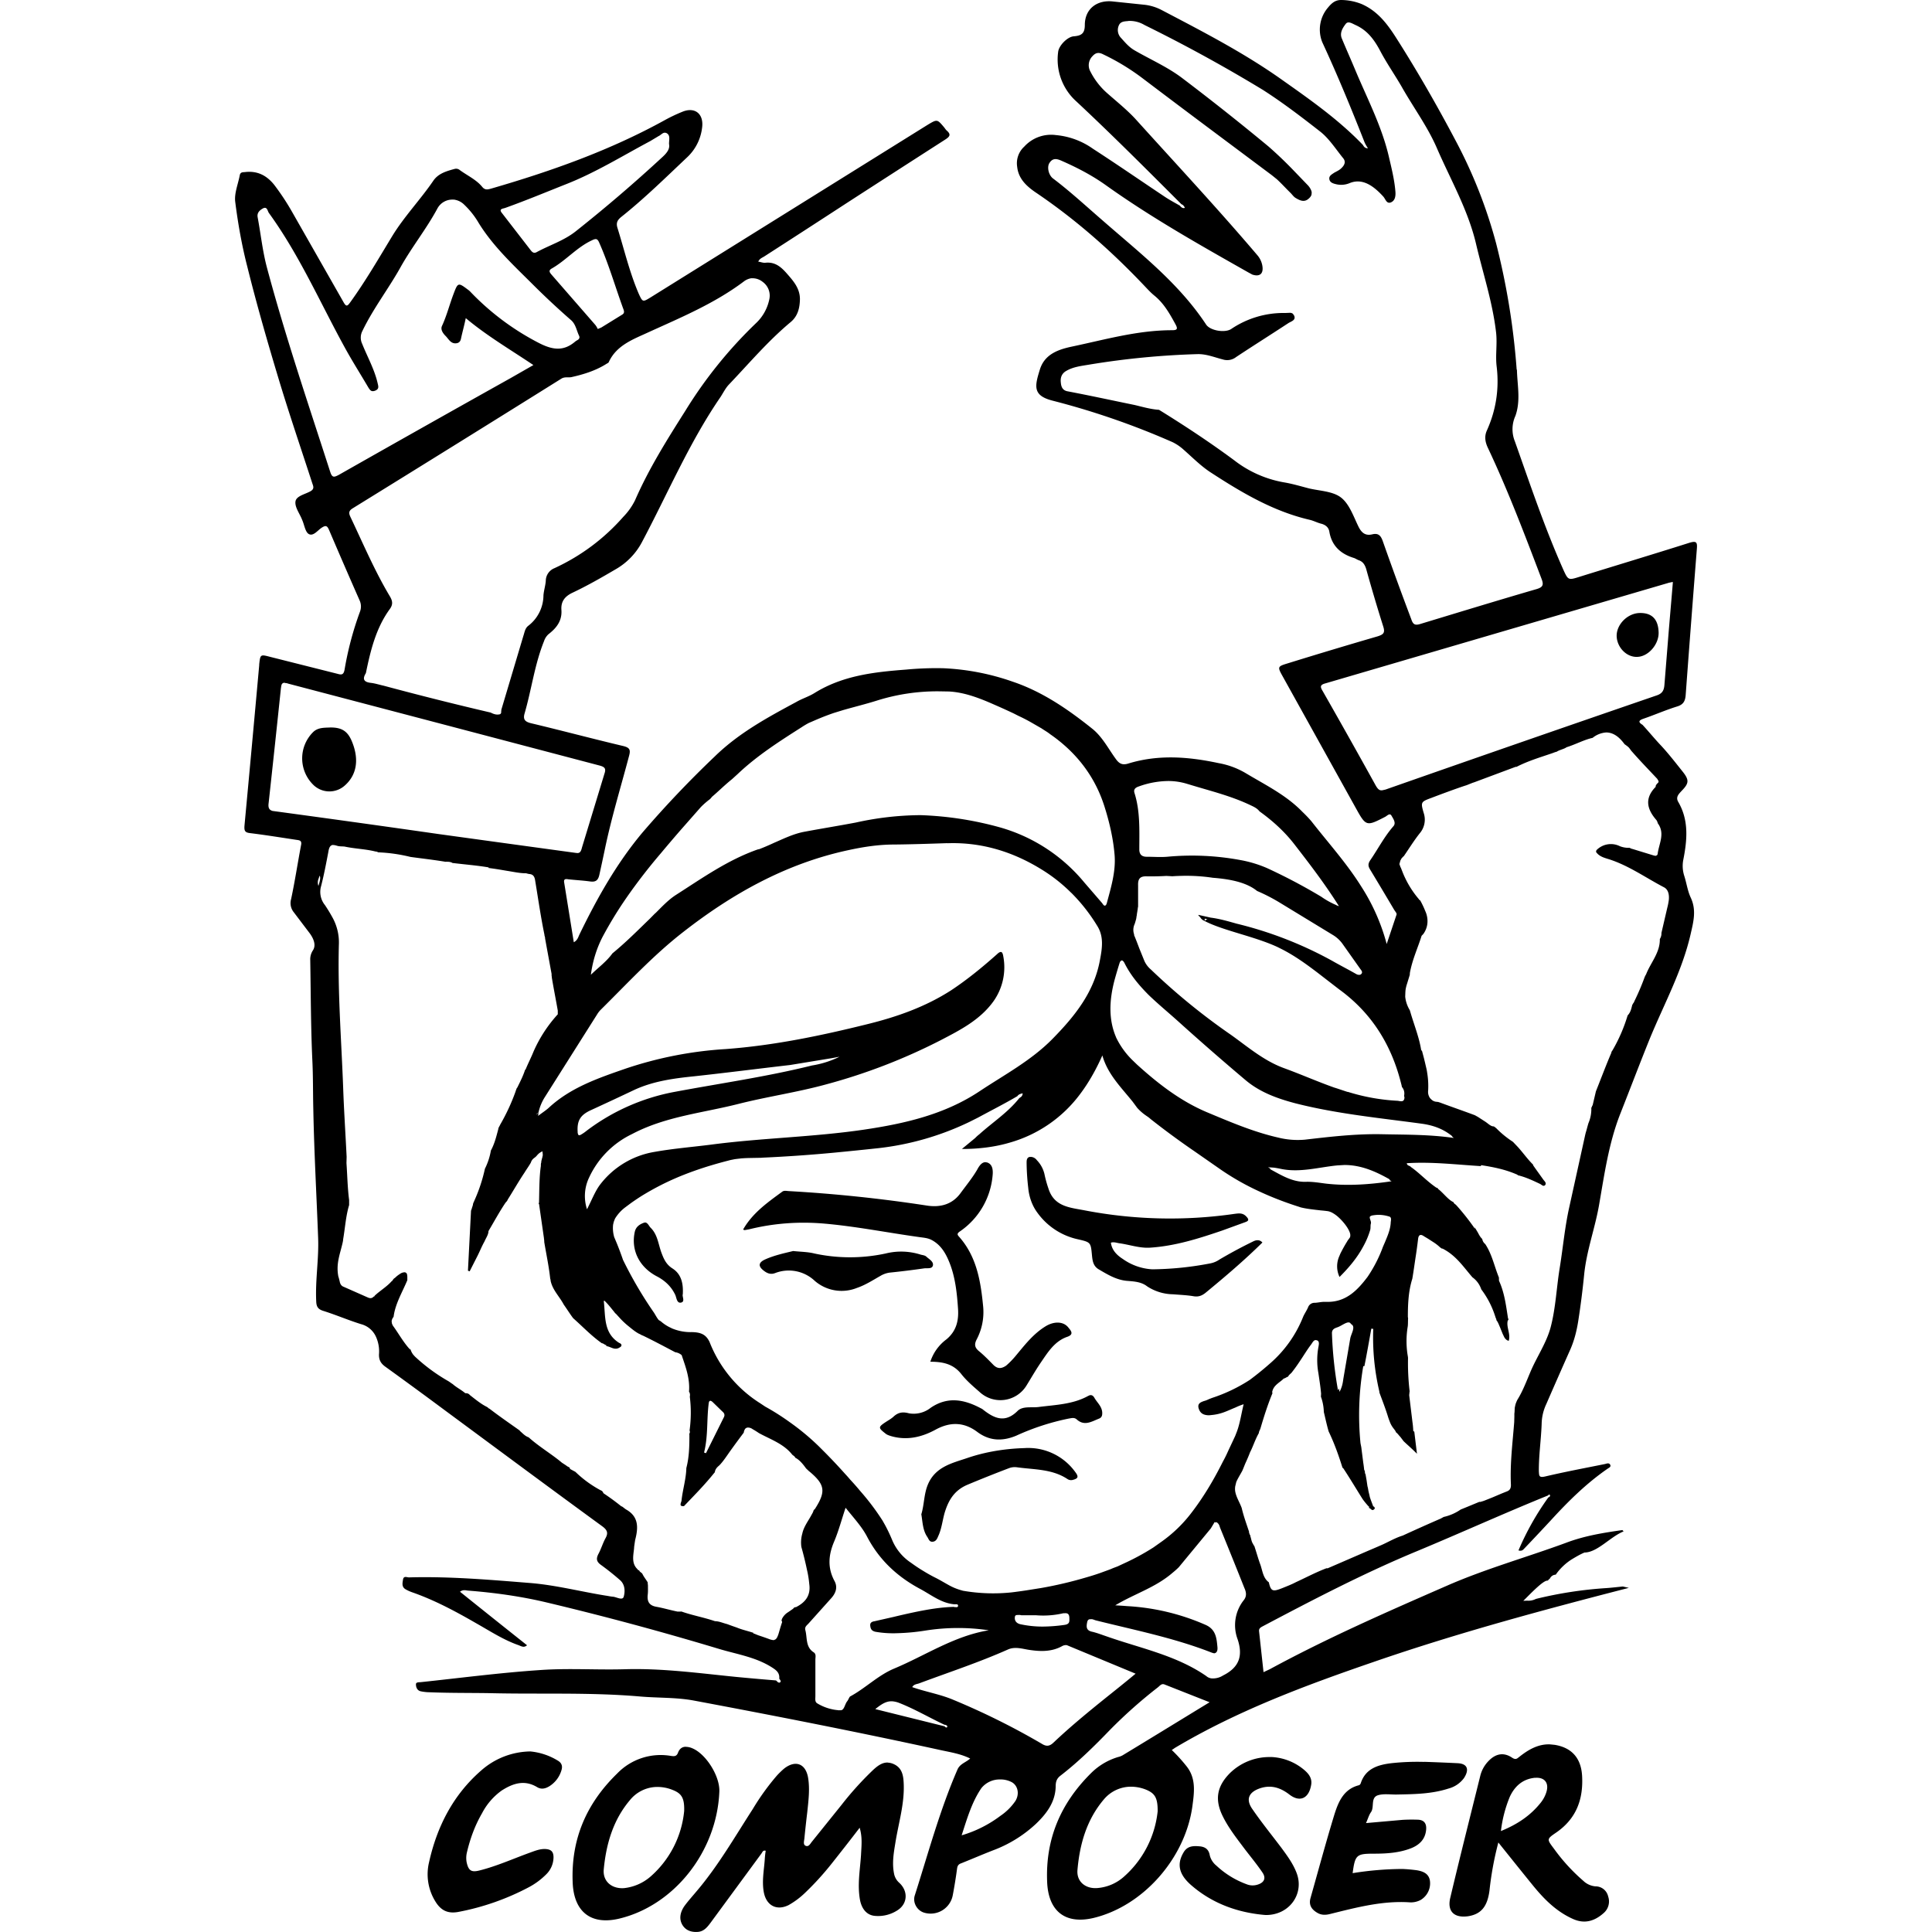 <svg xmlns="http://www.w3.org/2000/svg" width="1em" height="1em" viewBox="0 0 24 24"><path fill="currentColor" d="M16.66 0c-.07 0-.114.034-.164.095a.42.42 0 0 0-.07.43c.19.41.363.83.528 1.25q.014.028.039.068c-.04-.002-.05-.022-.063-.043c-.297-.31-.648-.557-.998-.804c-.473-.337-.99-.603-1.503-.872a.6.6 0 0 0-.214-.065l-.384-.04c-.202-.025-.355.09-.355.292c0 .108-.046.132-.135.14c-.08.004-.187.115-.196.192a.7.7 0 0 0 .228.619c.444.415.873.845 1.303 1.275l.015.007a.1.1 0 0 1 .028.038q-.01.004-.02.003a.06.06 0 0 1-.035-.022q-.004-.003-.005-.007c-.062-.036-.127-.07-.187-.11c-.3-.2-.595-.404-.895-.598a.94.94 0 0 0-.461-.17a.45.45 0 0 0-.392.143a.28.28 0 0 0-.088.253c.016.146.115.237.223.312c.502.338.95.734 1.366 1.174c.036.038.074.079.115.112c.118.096.19.224.262.356c.033.06.02.074-.043.074c-.428 0-.836.118-1.246.204c-.168.036-.334.094-.394.28c-.065.21-.096.328.16.392a9.6 9.6 0 0 1 1.49.516a.6.6 0 0 1 .117.077c.12.104.23.219.362.303c.38.247.77.478 1.22.583c.053.012.1.039.15.05c.05.015.085.044.095.094c.029.178.139.279.305.33c.02.006.038.02.06.028c.052.017.076.055.093.108q.1.36.212.715c.026.08.002.1-.07.123q-.557.162-1.112.334c-.132.04-.134.043-.067.163l.908 1.635c.127.23.132.23.365.11c.024-.012.057-.053.079-.014c.02.036.06.089.024.13c-.113.129-.19.28-.286.42c-.031.045-.031.074-.005.117q.151.25.3.502c.012.019.034.043.03.058l-.123.367a2.5 2.5 0 0 0-.317-.716c-.18-.288-.41-.542-.62-.811q-.051-.059-.11-.115c-.2-.207-.456-.332-.7-.478a1 1 0 0 0-.34-.127c-.374-.08-.746-.11-1.12.004c-.075.024-.116.005-.161-.06c-.092-.127-.166-.273-.29-.372c-.3-.24-.616-.458-.985-.583a3 3 0 0 0-.865-.168a4 4 0 0 0-.463.017c-.396.03-.79.074-1.14.293c-.07.043-.15.067-.221.108c-.36.194-.716.386-1.016.679a13 13 0 0 0-.897.944c-.322.384-.565.818-.783 1.267c-.015.03-.022.07-.07.096l-.12-.744c-.007-.046.022-.043.053-.038c.089.01.175.014.264.026c.067.01.103-.005.12-.08q.034-.153.067-.311c.082-.397.2-.78.303-1.17c.02-.074.007-.1-.07-.12c-.381-.09-.763-.192-1.145-.283c-.072-.017-.106-.043-.084-.12c.087-.298.125-.61.242-.9a.2.2 0 0 1 .056-.087c.098-.076.17-.165.16-.302c-.007-.103.041-.168.14-.214c.182-.086.358-.187.53-.288a.84.84 0 0 0 .327-.333c.322-.605.59-1.242.98-1.81c.033-.051.06-.106.1-.15c.252-.264.488-.544.771-.78c.089-.074.113-.175.115-.285c0-.128-.074-.217-.151-.305c-.075-.087-.151-.161-.279-.147c-.028.003-.057-.01-.088-.014c.019-.04.05-.048.076-.065q.508-.327 1.016-.658q.614-.397 1.232-.794c.052-.034.076-.06.019-.11c-.015-.013-.024-.03-.036-.044c-.084-.099-.084-.099-.2-.03L8.084 3.693c-.101.062-.101.062-.152-.05c-.112-.263-.177-.54-.261-.81c-.02-.062-.003-.098.045-.137c.289-.23.553-.49.82-.742a.6.6 0 0 0 .186-.37c.022-.17-.09-.259-.244-.196a2 2 0 0 0-.221.105c-.68.375-1.405.632-2.149.848c-.043.012-.082.026-.118-.02c-.074-.09-.185-.14-.278-.208a.07.07 0 0 0-.063-.015c-.1.027-.204.056-.266.147c-.159.233-.358.44-.507.682c-.17.28-.333.562-.525.828c-.036.05-.05.058-.084-.002L3.63 2.635a3 3 0 0 0-.223-.338c-.094-.118-.209-.176-.358-.16c-.026.004-.06-.004-.07.037c-.02.11-.07.226-.057.332c.034.27.082.542.15.806c.114.459.244.912.38 1.364c.133.444.282.88.426 1.323c.012.038.033.072-.02.103c-.067.038-.175.058-.187.125c-.012.07.05.15.08.225l.007.017c.024.058.036.144.08.166c.057.029.11-.05.162-.082c.048-.03.065-.021.087.029q.187.438.38.876a.18.18 0 0 1 .006.137a4 4 0 0 0-.192.72c-.012.07-.038.07-.09.055l-.834-.21c-.123-.032-.123-.032-.137.093v.01q-.09.998-.183 1.994c-.004.06.003.085.068.092c.194.024.386.055.578.084c.036.005.067.007.058.06c-.043.225-.077.453-.125.677a.18.18 0 0 0 .034.163l.2.264c.045.063.08.144.037.209a.2.2 0 0 0-.033.118c.007.415.007.83.026 1.246c.01.2.007.403.012.605c.01.535.04 1.068.06 1.603c.01.262-.036.52-.024.783c.002.065.017.1.084.122c.16.05.312.116.473.166a.28.28 0 0 1 .185.156a.44.44 0 0 1 .038.219c-.002.072.024.115.082.156q.37.267.74.542c.65.48 1.3.963 1.954 1.44c.06.045.074.081.038.146c-.034.062-.055.135-.089.197c-.029.058-.024.094.031.134q.123.089.236.188c.065.055.067.141.048.208c-.015.05-.087.005-.132 0c-.032-.002-.063-.01-.094-.014c-.31-.05-.617-.13-.932-.156c-.5-.04-1.003-.084-1.51-.07c-.026 0-.067-.024-.074.03c-.007.042-.017.088.031.117q.036.021.077.036c.283.098.547.24.807.39c.168.095.333.203.518.268c.034.012.068.038.108.002q-.416-.33-.833-.665c.04-.029.07-.017.1-.014c.332.026.664.072.988.15q1.07.255 2.122.572c.23.07.475.104.682.243c.05.033.08.067.074.13c.012.014.027.033.01.045c-.02.012-.036-.012-.05-.024q-.246-.02-.488-.043c-.463-.046-.924-.11-1.392-.096c-.35.01-.701-.015-1.05.01c-.494.033-.989.098-1.48.15c-.025.003-.063-.002-.063.027c0 .036.014.077.06.087a.6.6 0 0 0 .113.012c.25.01.497.007.746.011c.62.015 1.242-.012 1.86.041c.224.02.45.01.668.05c1.03.193 2.055.394 3.078.618c.12.026.243.045.36.103c-.055.05-.127.065-.158.137c-.22.506-.363 1.04-.53 1.563c-.03.09.03.192.12.216a.28.28 0 0 0 .352-.22q.031-.163.053-.328c.005-.036.017-.055.053-.067c.132-.053.26-.108.393-.16a1.6 1.6 0 0 0 .529-.325c.134-.127.247-.274.25-.47c0-.06.014-.099.062-.135c.22-.17.418-.365.61-.564a6 6 0 0 1 .6-.533c.024-.02.043-.048.08-.034l.56.221c-.374.228-.73.447-1.082.66q-.026.014-.053.02a.8.8 0 0 0-.338.201c-.375.372-.567.814-.545 1.35c.014.36.22.53.57.45c.616-.145 1.14-.734 1.233-1.38c.024-.18.052-.357-.077-.513a2 2 0 0 0-.178-.195c.02-.012.029-.019.039-.026c.777-.463 1.625-.778 2.475-1.07c1.04-.359 2.1-.644 3.164-.918l-.075-.017c-.07.007-.136.015-.206.02a5 5 0 0 0-.872.134l-.016.007a.2.2 0 0 1-.094.015l-.048.002c.065-.062.252-.264.303-.25l.002-.005h.005c0-.007.019-.02.019-.02q.024-.047.074-.05a.7.7 0 0 1 .197-.189c.05-.03.103-.062.16-.086h-.001c.16 0 .319-.194.486-.262c-.001-.006-.01-.01-.013-.017c-.24.034-.476.072-.706.16c-.492.181-1.001.323-1.481.534c-.742.324-1.482.648-2.195 1.035l-.077.036l-.055-.504c-.005-.034.012-.048.04-.063c.632-.334 1.266-.665 1.926-.938c.543-.226 1.08-.47 1.626-.691q.003-.009.01-.01h.004l.005.003c.007.012.002.02-.005.026q-.003.003-.01.005h-.002a3.4 3.4 0 0 0-.372.66c.038.01.053-.003.067-.018q.17-.178.336-.357c.214-.234.44-.458.704-.64c.017-.012.045-.022.033-.048c-.014-.03-.045-.015-.067-.01c-.247.05-.494.096-.74.154c-.081.019-.076-.01-.08-.067c-.001-.197.028-.39.035-.586a.6.6 0 0 1 .058-.247q.147-.338.297-.675c.05-.113.08-.233.099-.353q.045-.288.074-.58c.03-.3.137-.58.187-.875c.065-.374.118-.751.257-1.11c.125-.316.245-.633.372-.947c.176-.428.399-.833.505-1.29c.036-.158.076-.302.004-.458c-.04-.084-.052-.18-.081-.271a.4.4 0 0 1-.012-.204c.048-.245.07-.488-.063-.716c-.036-.062.008-.1.044-.14c.088-.09.093-.131.016-.23c-.088-.11-.175-.223-.27-.326c-.08-.084-.154-.175-.234-.262c-.055-.033-.05-.055.012-.076c.14-.048.276-.108.418-.152c.08-.024.1-.07.106-.141q.067-.909.139-1.818c.007-.084-.007-.1-.094-.074c-.454.144-.907.28-1.363.422c-.14.044-.142.044-.204-.093c-.231-.52-.411-1.057-.6-1.59a.4.4 0 0 1 .007-.316c.067-.188.024-.377.019-.567a.1.1 0 0 1-.005-.03a9 9 0 0 0-.254-1.547a6 6 0 0 0-.5-1.27c-.228-.432-.473-.86-.737-1.275c-.113-.178-.233-.339-.434-.427A.7.7 0 0 0 16.66 0m-2.642.26a.36.36 0 0 1 .2.051a19 19 0 0 1 1.469.805c.247.158.482.338.715.52c.11.087.192.217.284.33c.038.047.012.09-.024.124c-.024.024-.058.039-.087.055c-.031.022-.072.04-.06.087c.01.04.055.05.09.058a.27.27 0 0 0 .16-.015c.168-.07.31.048.418.166c.028.03.04.093.093.074c.055-.021.063-.081.058-.137c-.012-.15-.05-.297-.084-.444c-.09-.377-.27-.718-.418-1.073c-.053-.127-.11-.254-.163-.382c-.03-.07.01-.132.048-.182c.03-.04.08-.005.122.014c.152.068.238.19.312.332c.08.15.178.29.262.436c.144.255.322.495.437.762c.168.388.382.758.483 1.176c.086.37.208.732.252 1.114c.016.144-.01.283.007.422q.05.417-.123.798c-.03.07-.021.136.012.208c.252.533.46 1.083.67 1.635c.027.072.015.1-.06.123c-.482.14-.965.288-1.447.434c-.07.022-.092.003-.113-.06q-.184-.487-.353-.967c-.024-.068-.053-.104-.128-.087c-.088.022-.136-.017-.175-.096c-.062-.127-.113-.28-.216-.36s-.266-.082-.403-.115c-.103-.027-.207-.058-.312-.075a1.4 1.4 0 0 1-.612-.273c-.303-.224-.615-.43-.934-.627c-.104-.007-.202-.036-.303-.06c-.278-.057-.554-.117-.833-.17c-.067-.012-.08-.063-.084-.108c-.007-.056.007-.11.065-.144c.089-.053.19-.063.29-.08a10 10 0 0 1 1.345-.13c.11-.002.209.04.312.066a.18.18 0 0 0 .166-.03c.216-.143.434-.28.65-.422c.034-.021.096-.036.07-.093l-.015-.022q-.018-.014-.043-.012l-.05.002h-.007a1.16 1.16 0 0 0-.668.2c-.08.05-.26.019-.31-.056c-.34-.516-.823-.888-1.282-1.29c-.204-.176-.403-.361-.62-.525c-.054-.04-.08-.144-.042-.196c.048-.072.11-.041.168-.015c.185.082.362.175.528.293c.564.403 1.17.744 1.772 1.085l.05.027c.092.03.14-.01.125-.106a.27.27 0 0 0-.062-.134c-.488-.574-1.001-1.124-1.506-1.683c-.105-.116-.23-.216-.348-.32a.9.9 0 0 1-.22-.278a.16.16 0 0 1 .023-.19c.04-.045.077-.055.137-.024q.256.122.483.293q.4.303.804.605l.807.603l.062.05c.05.046.094.094.142.142l.029.029c.019.019.036.045.06.06c.055.033.112.062.17.004q.03-.028.03-.055c0-.007.004-.014 0-.021l-.001-.01a.2.2 0 0 0-.043-.072l-.18-.187a5 5 0 0 0-.312-.298q-.525-.435-1.066-.845c-.183-.14-.397-.233-.596-.348c-.072-.041-.12-.101-.173-.159a.14.14 0 0 1-.024-.15c.022-.054.075-.051.12-.056zM8.252 1.649a.05.05 0 0 1 .029.005c.048.027.03.077.03.135c.013.06-.026.11-.08.16q-.52.481-1.076.922c-.147.118-.327.173-.49.262c-.034.017-.053 0-.072-.024l-.358-.463c-.045-.055.017-.053.046-.065c.254-.091.504-.195.756-.295c.365-.144.696-.35 1.04-.533l.105-.063c.024-.01.044-.037.07-.041m-2.619.83a.22.22 0 0 1 .134.064q.106.101.18.228c.173.28.413.506.646.737q.244.245.502.47c.057.05.067.127.098.192c.012.024.002.043-.02.055q-.018.01-.03.02c-.142.12-.276.103-.442.019a3.2 3.2 0 0 1-.864-.646q-.015-.014-.03-.024c-.114-.086-.12-.082-.17.05c-.052.135-.086.274-.146.404c-.022.045.012.094.046.127c.038.039.064.099.134.089q.045-.006.055-.055c.017-.08.04-.16.06-.257c.262.22.553.39.84.583l-.278.159q-1.071.599-2.139 1.205c-.058.03-.082.038-.106-.034c-.273-.847-.56-1.69-.79-2.552c-.052-.2-.074-.408-.112-.612c-.012-.06.028-.091.067-.113c.053-.026.055.036.074.06c.377.52.634 1.11.941 1.669c.092.168.195.33.293.497c.02.03.034.057.082.04c.053-.02.043-.052.034-.09c-.039-.174-.128-.33-.193-.493a.18.18 0 0 1 .003-.16c.137-.284.33-.531.48-.803c.14-.247.317-.468.451-.717a.21.21 0 0 1 .2-.111zm1.774.492q.02.004.036.042c.12.27.201.555.302.83c.01.027.012.049-.017.066l-.256.158c-.008.005-.017.007-.046.02c-.007-.013-.017-.034-.031-.051l-.54-.62c-.024-.028-.048-.055 0-.081c.177-.101.312-.264.499-.35q.035-.018.053-.014m1.929.486a.2.2 0 0 1 .14.046a.21.21 0 0 1 .08.218a.56.56 0 0 1-.161.29a5.5 5.5 0 0 0-.882 1.093c-.228.36-.453.718-.624 1.11a.8.8 0 0 1-.146.206q-.36.409-.855.638a.17.17 0 0 0-.108.159c-.005.06-.024.118-.029.178a.48.48 0 0 1-.19.38c-.04.032-.045.083-.06.126l-.273.915q0 .011-.002.019c0 .014.002.03-.017.038c-.04.01-.077-.002-.113-.021a41 41 0 0 1-1.33-.334c-.055-.012-.108-.03-.166-.036c-.088-.012-.096-.053-.055-.12c.058-.281.125-.56.298-.797c.038-.053.036-.096.002-.154c-.19-.317-.334-.658-.492-.99c-.026-.054-.017-.08.034-.11A574 574 0 0 0 6.97 4.706c.045-.03.089-.012.132-.022c.151-.034.298-.08.43-.163c.01-.007.026-.012.03-.022c.097-.213.31-.286.49-.37c.411-.187.826-.36 1.189-.633a.2.2 0 0 1 .095-.04zm11.443 3.772v.005l.002-.001c-.021.256-.043.498-.062.74l-.043.535c-.005.065-.024.106-.094.13a561 561 0 0 0-3.37 1.17l-.04.009c-.035.005-.054-.012-.08-.055a98 98 0 0 0-.661-1.177c-.03-.05-.038-.077.034-.096l4.254-1.246c.014-.005.03-.007.06-.014m-.41.386c-.154.003-.293.147-.286.293c.007.137.124.257.254.252c.137-.002.27-.153.267-.302q-.006-.248-.236-.243zm-16.83.87a.1.1 0 0 1 .04.007L5.512 9l1.937.51c.062.017.082.036.06.1l-.278.913c-.01.036-.017.074-.058.074l-.02-.002l-1.036-.142l-.675-.093a255 255 0 0 0-2.055-.286c-.043-.012-.058-.038-.05-.098q.078-.713.153-1.43c.003-.011.002-.02.005-.03l.005-.015q.011-.02.038-.02zm8.136.103l.113.002c.197.01.389.086.569.166q.12.052.238.108l.057.029q.089.041.173.09l.113.065c.036.025.075.046.108.073q.109.075.207.165q.327.301.463.72c.065.202.113.409.13.617c.016.202-.044.399-.096.593c-.008.03-.02.036-.03.034c-.014-.005-.021-.022-.033-.036l-.216-.25a2.1 2.1 0 0 0-1.042-.684a4.2 4.2 0 0 0-.994-.154a3.8 3.8 0 0 0-.804.092c-.211.04-.423.074-.631.113c-.137.024-.262.086-.387.14a3 3 0 0 1-.18.077l-.02.004c-.376.132-.695.36-1.024.57c-.09.06-.165.14-.243.218l-.01.008l-.064.065c-.152.147-.3.296-.464.43c-.074.103-.175.175-.268.266q.034-.255.146-.472a5 5 0 0 1 .262-.435q.072-.106.146-.206a7 7 0 0 1 .315-.396q.121-.145.247-.29l.25-.284a1 1 0 0 1 .115-.1l.026-.03c.078-.066.147-.136.238-.21l.012-.01l.067-.061c.24-.228.519-.406.797-.583q.042-.028.086-.051l.111-.048l.029-.012a3 3 0 0 1 .173-.065l.117-.036c.14-.04.279-.074.416-.117a2.5 2.5 0 0 1 .782-.115m-7.57.449c-.07.004-.153-.003-.215.057a.46.46 0 0 0 .012.665a.286.286 0 0 0 .38 0c.145-.127.182-.314.095-.535c-.053-.137-.125-.187-.27-.187zm15.846.062c.087-.001.163.053.23.146q.021.014.043.032c.022.019.03.04.053.064c.099.113.207.224.31.334l.014.024a.02.02 0 0 1-.002.022a.04.04 0 0 1-.015.014l-.01.015l-.002.002l-.004.01l-.003.004h.003v.008c-.145.146-.106.283.01.415c.006.012.014.024.014.036c.096.127.016.254 0 .382c-.003.012-.005.016-.015.02l-.007.004a.1.1 0 0 1-.03-.005l-.01-.003l-.251-.077q-.01-.001-.02-.007c-.006 0-.011-.007-.018-.007a.3.3 0 0 1-.118-.02a.25.25 0 0 0-.292.05l-.005.02c.04.06.108.075.168.094c.245.08.453.23.68.348c.052.03.062.092.057.152q-.006.05-.02.103l-.072.31a.13.13 0 0 1-.02.076c.004.168-.114.293-.17.437c-.006.012-.011.017-.02.04a3 3 0 0 1-.128.299c0 .007-.01.017-.012.024v-.005l-.002.005l-.005.01l-.005.007c-.012.045-.02.093-.058.132a2 2 0 0 1-.187.432c-.007.012-.012.012-.017.036c-.062.144-.127.317-.19.475l-.04.17l-.008.015l-.002.005c0 .005-.005.01-.007.014a.45.45 0 0 1-.036.192c-.012.039-.022.082-.034.12l-.005.02l-.201.912c-.055.25-.077.504-.118.754c-.038.235-.048.477-.106.708c-.04.168-.136.324-.213.48c-.072.146-.118.302-.207.444l-.007.015l-.012.03l-.005.018l-.007.033l-.002.036q0 .018-.003.036v.036l-.002.072c-.02.257-.053.514-.041.773c.002.048-.012.075-.058.09l-.057.023l-.113.048l-.06.024c-.031.012-.05.022-.1.034v-.005s-.006.005-.01.005l-.133.055l-.093.038a.6.6 0 0 1-.211.092l-.036.02a25 25 0 0 0-.474.212c-.081.024-.165.072-.247.11c-.09.04-.175.075-.264.114l-.418.181q-.008.002-.016 0c-.128.048-.26.118-.38.173c-.048.026-.117.053-.177.077c-.11.043-.135.038-.16-.075c-.071-.052-.078-.14-.104-.216c-.027-.072-.048-.15-.072-.222c-.005-.024-.017-.02-.017-.034c-.024-.033-.024-.064-.036-.098l-.003-.017c-.007-.005-.007-.012-.01-.02l-.006-.016h.004c-.033-.1-.07-.2-.093-.3c-.024-.067-.067-.132-.08-.202a.2.2 0 0 1 0-.07l.008-.033l.004-.017c.02-.047.05-.093.075-.14c.017-.037.03-.076.048-.114c.017-.038.03-.067.048-.115c.038-.072.062-.156.11-.24c0-.02.015-.04.02-.058c.043-.146.09-.295.149-.437c0-.005-.005-.012-.003-.017c.017-.086.098-.117.146-.168v.003c.024-.008.037-.022.049-.022c.014-.024.028-.034.043-.048a2 2 0 0 0 .108-.15c.045-.066.086-.136.137-.203c.016-.021.03-.055.057-.055l.012.002c.039.01.027.055.022.084a.9.9 0 0 0 0 .327c.012.084.026.168.033.252l-.002.038a.6.6 0 0 1 .036.19c.02.082.036.16.06.242c.072.15.125.3.173.454l.005-.002c.08.12.163.26.245.39a1 1 0 0 0 .074.09h.005v.02c.024 0 .036.052.072.004c-.007-.024-.012-.024-.02-.024l-.03-.08c-.005-.016-.013-.035-.015-.05l-.012-.05l-.005-.024a.3.3 0 0 0-.01-.048l-.011-.075l-.013-.074q-.009-.012-.007-.026q-.002-.015-.01-.03q-.004-.042-.011-.086l-.022-.172c-.002-.03-.012-.058-.014-.087a3.6 3.6 0 0 1 .036-.941h.014c.029-.144.058-.31.086-.466l.024.003q-.014.391.075.775l.002.017c.036.098.075.197.106.298q.01.032.022.062a.3.3 0 0 0 .055.094c.007.012.02.024.02.036c.025.019.037.04.057.06l.04.053c.05.048.104.093.166.156l-.017-.14l-.016-.134s-.013-.007-.013-.012a1 1 0 0 0-.01-.108l-.04-.33q0-.013.002-.025c0-.01.003-.027.003-.027a3 3 0 0 1-.02-.415l-.002-.017a1.1 1.1 0 0 1-.002-.37c.005-.033.002-.07.005-.103l-.003-.02c0-.158.007-.32.055-.472l.003-.017c.012-.072.024-.158.036-.238q.019-.12.033-.24q.006-.05.034-.05q.016 0 .04.017l.05.03l.076.049q.036.024.07.055q.002.004.009.007l.017.012h.005v-.002c.168.084.26.226.374.358a.3.3 0 0 1 .11.15q.111.147.169.323l.01.03c.002.01.007.006.009.03c.02.024.03.055.043.084l.034.084l.019.04q.007.014.017.024a.07.07 0 0 0 .04.024c.027-.088-.035-.172-.011-.256h.007c0-.024-.007-.025-.007-.037c-.024-.156-.044-.31-.11-.453l-.001-.04c-.058-.143-.086-.29-.17-.416a.1.1 0 0 1-.037-.063c-.026-.024-.04-.053-.055-.081l-.038-.063v.017c0-.002-.005-.005-.005-.007v-.003a3 3 0 0 0-.22-.278l-.01-.01c-.01-.01-.02-.01-.03-.033c-.057-.024-.112-.096-.17-.147c-.007-.007-.014-.01-.02-.017c-.004-.004 0-.01-.023-.016c-.12-.082-.21-.183-.314-.255c-.02-.024-.044-.01-.053-.048c.31-.02.61.017.922.036v-.012h.002c.154.024.298.053.437.113c.005 0 .01.007.017.007v.005c.096.022.187.065.278.108c.02.01.044.04.065.012c.017-.024-.01-.046-.024-.065l-.108-.151c-.007-.012-.02-.024-.02-.036c-.071-.07-.126-.15-.19-.22l-.06-.063a1.2 1.2 0 0 1-.208-.17c-.012-.008-.024-.022-.036-.022c-.03 0-.064-.034-.096-.056l-.096-.062l-.036-.02c-.146-.055-.293-.105-.44-.16c-.004 0-.013-.003-.013-.005c0 0-.013 0-.017-.002a.1.1 0 0 1-.072-.03a.1.1 0 0 1-.027-.035l-.005-.012q-.011-.03-.007-.063a1 1 0 0 0-.012-.22q-.004-.031-.012-.063l-.014-.06l-.015-.062l-.024-.09s-.01-.002-.01-.01c-.023-.145-.08-.292-.124-.436l-.017-.057a.4.4 0 0 1-.057-.168l.002-.056l.002-.026q.006-.041.02-.082l.033-.108c0-.005 0-.017.003-.017h-.003c.03-.17.099-.314.147-.468c0-.002.005-.002.005-.005l.01-.01l.004-.004a.27.27 0 0 0 .053-.185a.3.3 0 0 0-.027-.103q-.025-.063-.06-.127c-.002-.005-.01-.01-.014-.012q-.004-.004-.005-.008a1.2 1.2 0 0 1-.21-.355l-.015-.038c-.005-.005-.005-.01-.008-.017l-.002-.007l-.007-.017l.002.002l-.002-.005l.012-.043l.014-.026l.02-.022l.009-.007c.065-.094.125-.192.197-.283a.26.26 0 0 0 .05-.252c-.04-.137-.036-.14.1-.19c.025-.01.316-.12.433-.156l.075-.03l.019-.006l.509-.19q.009-.003.017-.002c.14-.072.293-.118.44-.168c.02-.007.037-.015.06-.02c.025-.02.097-.035.12-.055c.12-.038.217-.093.325-.117a.3.3 0 0 1 .167-.067m-5.432.603a.8.8 0 0 1 .23.036l.014.004c.259.08.523.142.77.26c.04.019.084.038.113.077c.16.115.307.247.43.405c.19.245.38.492.557.773q-.016-.005-.034-.013v-.001a1 1 0 0 1-.185-.103a7 7 0 0 0-.674-.356a1.5 1.5 0 0 0-.331-.1a3.3 3.3 0 0 0-.91-.041c-.084.007-.17 0-.255 0q-.092 0-.091-.092c0-.235.012-.472-.06-.7c-.015-.048.014-.068.055-.082a1.1 1.1 0 0 1 .372-.067zm-2.75.773c.423-.015.812.105 1.167.324q.198.121.363.284l.014.013q.184.185.32.41c.08.13.059.272.032.414c-.072.406-.316.706-.592.987c-.265.269-.596.444-.903.648c-.435.29-.932.403-1.438.478c-.632.093-1.273.103-1.906.187c-.23.029-.464.048-.694.089a1.07 1.07 0 0 0-.68.41c-.062.084-.1.187-.16.303a.53.53 0 0 1 .026-.394a1.12 1.12 0 0 1 .533-.54c.415-.22.879-.262 1.323-.375c.36-.091.73-.144 1.087-.242a7.2 7.2 0 0 0 1.426-.55c.24-.125.49-.252.656-.485a.73.73 0 0 0 .12-.557q-.008-.05-.027-.053t-.05.027c-.18.16-.367.314-.571.449c-.32.206-.673.33-1.038.42c-.58.144-1.166.266-1.764.31a4.8 4.8 0 0 0-1.239.242c-.34.118-.687.235-.96.49c-.034.03-.075.057-.13.098l.007-.038l-.026.019v-.005l.024-.017a.6.6 0 0 1 .084-.2l.646-1.022a.3.3 0 0 1 .041-.053c.334-.33.653-.677 1.023-.965c.614-.48 1.284-.855 2.055-1.02c.187-.041.377-.07.57-.07c.22-.002.443-.01.66-.017zm-7.632.022q.02 0 .048.009c.03.01.062.007.094.01c.127.028.26.03.386.062c.012 0 .017.002.034.01a2 2 0 0 1 .4.057c.145.02.29.036.433.06c.033 0 .062-.002.093.017c.005 0 .012-.002.012 0c.168.02.3.03.445.055h-.015v.005c.096.012.16.024.233.036c.077.012.156.03.23.03h.003c.007 0 .012.004.017.004l.021.005c.048.002.067.028.075.07c.038.227.07.455.117.683c0 .017.01.032.008.046l.02.11l.061.332c0 .01 0 .03.003.036v.01c.024.143.05.273.074.41v.046a1.7 1.7 0 0 0-.3.46c-.03.075-.07.152-.1.226l-.006.003c-.024.076-.062.15-.098.223q-.004.001-.007.01c-.005.009-.008.024-.012.03v.003a2.5 2.5 0 0 1-.192.415c-.008.02-.024.039-.024.056c-.024.09-.046.182-.092.266a.8.8 0 0 1-.074.226a2 2 0 0 1-.13.394c-.007.019-.019.036-.019.055l-.002.007c-.003.007-.005.02-.01.029a.1.1 0 0 1-.01.03l-.002.01l-.038.742l.021.008l.094-.185c.031-.06.055-.123.09-.185c.018-.043.05-.086.05-.13c.071-.12.136-.24.21-.35c.008-.012.022-.02.03-.043c.062-.097.134-.224.208-.334c.026-.043.054-.08.078-.123c.016-.048.042-.055.064-.076c.021-.022.033-.044.081-.065c0 .019.005.036.003.053l-.003.01q-.001.013-.007.028l-.002.01l-.005.019l-.002.02c0 .006-.005.01-.003.018l-.003.015h.003c-.022.144-.02.307-.024.458c0 .007-.005.02-.005.024l.005-.002l.062.432h-.002c.003 0 .005.03.005.043c.024.144.055.29.072.437l.002.017q.005.014.005.026c.024.116.11.195.163.296c.039.055.08.12.116.168h.002v.002c.12.106.22.214.355.31c.02 0 .039.024.058.024h-.002v.012c.048.005.088.043.139.029a.1.1 0 0 0 .026-.012c.007-.005.017-.01.02-.017c.011-.022-.01-.034-.027-.041c-.197-.125-.166-.33-.19-.521h.008v-.003c.048.046.081.09.122.14a.1.1 0 0 0 .024.026l.05.055q.051.055.108.1c.039.032.08.066.125.09c.02.007.039.024.056.024h-.005c.144.07.269.137.4.206a.15.15 0 0 1 .08.036c.048.144.105.288.091.456c.005 0 .01.017.012.03a.1.1 0 0 1-.002.03q.026.21-.003.42a.04.04 0 0 1-.002.039c-.003.005 0 .007-.002.012h.002c0 .14-.002.278-.038.415c-.003.137-.046.27-.06.406q-.001.007-.005.017c-.008.026-.02.057.038.05v-.002c.13-.136.26-.267.38-.418v.01c.002-.048.03-.073.057-.096c.05-.05.1-.13.151-.2q.075-.104.152-.206l.002-.012q.01-.037.029-.046q.008-.004.014-.005H9.3a.1.1 0 0 1 .05.02a1 1 0 0 1 .077.048c.144.079.307.132.415.269c.012.012.026.014.038.038c.05.024.096.08.133.132l.038.036l.007.005c.19.16.204.246.067.46c-.004.007-.012.014-.016.014a.2.2 0 0 1-.024.055l-.02.036l-.01.017c-.035.058-.074.118-.088.185a.4.4 0 0 0-.012.168q.04.142.07.286q.02.085.028.175c.02.142-.048.228-.168.288v-.002c-.024.002-.026.017-.038.024l-.02.014l-.038.026a.2.2 0 0 0-.077.087c0 .007 0 .005-.002.01c-.002.004 0 .014-.002.014h.007v.014c-.024.07-.036.12-.048.156l-.01.024q-.004.01-.01.017l-.009.012l-.024.012h-.007a.2.2 0 0 1-.05-.012q-.05-.019-.138-.048q-.007-.002-.011-.005l-.012-.004l-.027-.012h-.01v-.01h-.002c-.072-.024-.14-.038-.204-.065q-.059-.02-.12-.043c-.05-.012-.1-.036-.151-.036c-.14-.048-.281-.072-.416-.12c-.011 0-.019.002-.043 0v.002c-.096-.019-.173-.043-.264-.06c-.089-.014-.122-.06-.113-.148c.005-.037.003-.08.003-.116c0-.012-.003-.017-.003-.04c-.014-.025-.036-.053-.055-.085l-.014-.026c-.012-.012-.036-.024-.036-.038c-.024-.005-.015-.01-.022-.015c-.074-.07-.053-.163-.043-.252l.002-.029l.008-.055l.004-.026c.039-.15.048-.29-.113-.38c-.019-.012-.03-.024-.055-.04v.004a3 3 0 0 0-.225-.165c-.012-.024-.015-.029-.039-.039a1.4 1.4 0 0 1-.31-.227l-.074-.04h.01c-.015-.025-.032-.022-.044-.034c-.019-.014-.036-.024-.06-.04c-.12-.102-.283-.198-.413-.315c-.045-.015-.074-.05-.11-.08v-.004c-.127-.09-.252-.176-.377-.272h.003c-.015 0-.015-.012-.039-.024c-.072-.036-.144-.096-.206-.144c-.02-.024-.039-.024-.058-.024c-.058-.048-.108-.07-.156-.113c-.02-.012-.036-.026-.06-.04a2.2 2.2 0 0 1-.396-.29l-.012-.011l-.022-.024a.2.2 0 0 1-.038-.081v.019c-.087-.094-.144-.202-.216-.3l-.007-.015l-.005-.014l-.003-.026a.1.1 0 0 1 .024-.053l.003-.02c.024-.153.108-.292.168-.436v-.037s0-.022-.003-.032l-.004-.014l-.005-.005a.04.04 0 0 0-.017-.01h-.007a.1.1 0 0 0-.058.022a.3.3 0 0 0-.055.043l-.02.015l-.014.019l-.007.01q-.001.002-.002 0q-.001.002-.003 0v.002c-.048.055-.12.103-.182.154c-.012.012-.034.026-.034.038v-.002h-.007c-.02.024-.045.024-.072.012l-.31-.137c-.024-.012-.036-.038-.04-.062l-.008-.032l-.007-.026v.005c-.036-.168.022-.293.053-.437q.004-.018.005-.036c.024-.14.033-.288.074-.423v-.062c-.02-.154-.022-.305-.033-.46l.002-.078c-.014-.286-.033-.571-.043-.857c-.022-.598-.07-1.193-.053-1.79a.64.64 0 0 0-.074-.315a2 2 0 0 0-.099-.164a.26.26 0 0 1-.048-.237c.036-.14.063-.284.09-.425c.008-.05.021-.084.06-.086zm-.166.38l.005.015c.005.032-.007.065-.02.113a.12.12 0 0 1 0-.086zm10.715.003q.195-.004.38.024c.22.017.42.058.55.164q.143.061.28.144l.662.403a.4.4 0 0 1 .118.108l.223.315c.012.016.03.036.015.057a.04.04 0 0 1-.02.014q-.026.004-.05-.011c-.098-.056-.2-.108-.298-.164a4.8 4.8 0 0 0-1.184-.46c-.107-.03-.208-.06-.323-.075l-.152-.034c-.004.003.005.012.017.024q.008.008.012.015a.1.1 0 0 0 .04.033l.02.01c.228.115.613.187.893.317l.058.029c.156.08.298.182.44.29l.268.207c.404.293.65.689.77 1.169q.006.021.01.043l.01.014c.02.03.024.065.017.096l.005.022c-.005.07-.06.04-.092.04a2.5 2.5 0 0 1-.61-.11h-.006c-.051-.016-.118-.04-.165-.054c-.211-.075-.41-.163-.615-.238c-.252-.09-.45-.261-.662-.413a8 8 0 0 1-1.001-.816a.3.3 0 0 1-.08-.106l-.062-.153l-.036-.094l-.024-.06l-.002-.005q-.004-.004-.003-.01v-.002l-.002-.01a.17.17 0 0 1 .007-.122l.005-.014l.005-.017l.004-.014l.005-.017l.003-.015l.002-.017l.003-.014l.002-.017l.002-.014l.003-.017l.002-.014l.003-.017q0-.008.002-.015q0-.008.003-.016v-.266c-.003-.082.026-.114.108-.111q.12.002.243-.005l.075.004q.06-.004.122-.005m.284.532l.028.008H15c-.012.008-.028.005-.033.02q-.005-.028.003-.028m.88.342l.012.006h.003zm-1.908.177l.002.003q.01.004.022.024c.076.154.182.28.3.399c.124.12.259.23.389.348q.403.363.818.713c.178.15.392.228.62.288c.518.132 1.049.182 1.575.254c.139.02.264.065.374.156h-.007q.014.01.024.02c-.296-.043-.59-.04-.886-.046c-.324-.007-.641.03-.96.067a1 1 0 0 1-.336-.026c-.308-.07-.598-.195-.89-.317c-.328-.14-.601-.353-.861-.588l-.057-.055a1 1 0 0 1-.205-.285l-.002-.006c-.09-.212-.085-.448-.016-.708q.029-.105.062-.21q.012-.034.034-.031m-.248 1.18c.065.233.233.396.375.573l.029.039l.028.038a.6.6 0 0 0 .106.094c.017.012.03.02.046.033l.02.017a10 10 0 0 0 .539.396l.329.229q.223.153.468.266q.06.028.123.055q.186.079.379.14l.02.007c.08.02.167.028.25.038q.049.004.092.01a.2.2 0 0 1 .06.024a.4.4 0 0 1 .068.05c.074.067.144.163.148.22q0 .015-.002.025l-.005.01c-.01.016-.024.03-.033.048q-.046.074-.085.153l-.011.027a.31.31 0 0 0 .002.26c.115-.114.218-.236.293-.376a1 1 0 0 0 .086-.201c.01-.027.003-.058.01-.084c.01-.03-.024-.07-.01-.09l.005-.004l.014-.007q.016-.004.027-.005q.027-.004.055-.005q.072 0 .14.022c.028.01.019.045.016.072v.005c-.005.086-.04.165-.072.242l-.024.055a1.7 1.7 0 0 1-.192.375c-.118.156-.254.302-.475.31h-.063c-.038 0-.077.01-.115.012a.085.085 0 0 0-.086.057c-.017.039-.04.072-.058.11l-.007.017a1.5 1.5 0 0 1-.408.57q-.12.106-.25.203a2 2 0 0 1-.468.224l-.036.014l-.034.015l-.02.007q-.016.004-.03.01c-.036.014-.065.035-.046.09c.02.06.063.077.118.08q.019 0 .04-.003a.6.6 0 0 0 .15-.033c.048-.017.096-.04.146-.06q.05-.024.103-.041c-.03.122-.045.235-.084.34l-.021.054l-.09.192q-.028.064-.062.125c-.115.23-.245.45-.405.655a1.7 1.7 0 0 1-.356.34l-.103.073a3 3 0 0 1-.38.205l-.064.03l-.053.02l-.043.018l-.123.045a3 3 0 0 1-.168.053a5 5 0 0 1-.57.134l-.02.003l-.163.026q-.086.013-.176.024a2.2 2.2 0 0 1-.605-.02l-.028-.008a.7.7 0 0 1-.145-.06c-.062-.034-.12-.07-.182-.1a2 2 0 0 1-.13-.073a2 2 0 0 1-.16-.106a.63.63 0 0 1-.233-.278a2 2 0 0 0-.092-.194l-.03-.053a3 3 0 0 0-.277-.367a3 3 0 0 0-.125-.142q-.03-.036-.062-.07a7 7 0 0 0-.26-.276l-.067-.067a3 3 0 0 0-.364-.302a3 3 0 0 0-.303-.192l-.06-.04a1.58 1.58 0 0 1-.63-.761c-.043-.093-.107-.122-.22-.124a.6.6 0 0 1-.252-.048l-.002-.002a.5.5 0 0 1-.132-.084l-.026-.016c-.022-.026-.038-.058-.058-.09a5 5 0 0 1-.386-.658q0 .004.003.008l-.006-.013l.003.005a4 4 0 0 0-.073-.196l-.036-.086a.4.4 0 0 1-.014-.154l.007-.031l.005-.015l.012-.03a.5.5 0 0 1 .127-.14l.067-.05q.07-.05.14-.094q.106-.065.218-.123c.271-.14.56-.238.857-.314q.024-.007.053-.012c.033-.008.07-.01.105-.015q.054-.004.106-.005l.106-.002c.016 0 .036 0 .052-.002a18 18 0 0 0 .9-.063q.27-.026.54-.055a3.5 3.5 0 0 0 1.127-.324l.11-.055l.063-.034c.144-.077.288-.151.427-.233c.014-.02.03-.026.055-.033l.01-.003v.012a.06.06 0 0 1-.02.034l-.021.014c-.14.178-.331.3-.497.45a.4.4 0 0 0-.05.045l-.166.137c.209 0 .41-.024.598-.08a1.65 1.65 0 0 0 .869-.6q.155-.205.278-.482m-3.265.016a1.2 1.2 0 0 1-.343.109c-.56.139-1.13.22-1.697.326a2.6 2.6 0 0 0-1.105.487q-.029.024-.062.043q-.038.025-.043-.01q-.004-.007-.003-.018c-.01-.144.034-.214.166-.274q.27-.124.54-.252c.235-.108.487-.142.742-.168c.396-.043.792-.094 1.19-.14l.524-.086zm2.386 1.245h-.026c-.038.01-.036.05-.036.08q.002.15.02.303c.01.11.047.219.112.307a.84.84 0 0 0 .51.334c.155.036.155.038.17.2c.007.069.016.13.08.17c.114.067.227.137.364.146c.084.007.17.012.242.068a.6.6 0 0 0 .32.098c.084.007.17.01.254.024c.067.012.113-.01.16-.05c.239-.197.474-.397.697-.617c-.026-.03-.065-.04-.118-.012a6 6 0 0 0-.415.223a.3.3 0 0 1-.113.048a4 4 0 0 1-.722.074a.7.7 0 0 1-.368-.13c-.067-.043-.134-.105-.146-.201c.036-.012.07.002.103.007c.127.017.252.063.382.055c.312-.02.605-.113.898-.213l.283-.103c.043-.015.055-.03.017-.07c-.046-.05-.096-.04-.147-.034a5.6 5.6 0 0 1-1.87-.045c-.18-.034-.372-.046-.442-.27q-.031-.09-.05-.182a.37.37 0 0 0-.094-.17a.1.1 0 0 0-.065-.04m-.573.065c-.048 0-.08.05-.103.093c-.06.103-.137.196-.207.292c-.108.147-.26.178-.418.154a18 18 0 0 0-1.718-.18c-.03-.002-.058-.01-.082.01c-.183.134-.367.264-.483.468q.011.005.02.007l.055-.01q.447-.111.922-.072c.398.034.792.113 1.188.168c.053.008.106.01.156.036c.12.063.18.173.226.29c.07.18.09.373.103.565c.01.15-.022.278-.144.38a.56.56 0 0 0-.2.278c.154 0 .286.026.387.156c.063.08.144.149.223.218a.38.38 0 0 0 .586-.081c.058-.094.113-.19.175-.281c.087-.127.17-.264.325-.32c.093-.03.052-.076.02-.115c-.061-.08-.177-.081-.28-.02c-.16.097-.266.239-.381.376a1 1 0 0 1-.113.115c-.058.04-.108.043-.16-.01c-.056-.057-.114-.117-.176-.168c-.053-.043-.063-.082-.032-.144a.73.73 0 0 0 .082-.413c-.03-.312-.08-.62-.3-.867c-.024-.026-.024-.04.01-.064a.94.94 0 0 0 .408-.701c.007-.075-.007-.135-.067-.156zm4.46.035c.206 0 .388.08.567.182q-.006 0-.012.003l.03.017c-.27.04-.54.06-.81.03c-.084-.01-.168-.026-.255-.023c-.17.005-.307-.084-.451-.161h.017l-.036-.02l.074.005q.042.006.084.015c.238.05.468-.02.704-.043zm-8.689.714l-.016.004c-.05.019-.098.048-.112.115c-.048.223.055.437.278.552c.1.053.178.127.226.23c.016.037.019.106.072.094s.01-.077.021-.103c.008-.135-.019-.25-.127-.32c-.08-.05-.11-.12-.14-.201c-.038-.106-.047-.223-.134-.307c-.02-.021-.036-.064-.069-.064zm1.843.354c-.11.027-.236.053-.353.106q-.123.057-.015.139c.043.034.087.05.14.03a.47.47 0 0 1 .494.097a.51.51 0 0 0 .523.087c.106-.036.197-.096.293-.15a.3.3 0 0 1 .113-.04q.216-.022.43-.053c.038-.005.098.01.108-.036c.01-.048-.046-.077-.08-.108c-.016-.017-.045-.02-.07-.026a.8.8 0 0 0-.436-.015a2.1 2.1 0 0 1-.888 0c-.08-.02-.163-.02-.26-.03zm6.903.889q.008 0 .015.007l.012.014l.008.005c.043.034-.007.11-.02.168l-.086.502c-.007.048-.012.098-.048.165l-.007-.043l-.012.024a5 5 0 0 1-.075-.706c-.002-.053.034-.065.068-.077c.048-.016.107-.066.145-.06zm-3.22.902l-.022.01c-.19.105-.404.11-.613.137c-.088.012-.2-.015-.264.05c-.158.156-.293.09-.432-.02q-.01-.008-.024-.014c-.206-.11-.413-.15-.624-.005a.34.34 0 0 1-.267.068c-.074-.02-.131-.015-.19.038c-.028.027-.066.048-.1.07c-.094.062-.094.072-.007.14c.02.018.043.025.067.033c.2.06.387.016.562-.08c.182-.098.353-.093.518.032c.152.112.312.115.48.045a3 3 0 0 1 .653-.213c.034-.005.068-.017.099.01c.096.088.187.026.279-.01c.036-.015.04-.044.038-.08c-.007-.076-.065-.12-.098-.18q-.022-.037-.054-.03zm-4.717.07q.014 0 .032.017l.113.11l.015.014q.027.027.012.06l-.224.45l-.024-.008l.003-.012c.048-.197.029-.4.055-.6q.004-.03.018-.03zm3.9.588c-.238.007-.48.046-.703.122c-.185.063-.392.106-.488.32c-.055.124-.048.256-.086.38c.017.1.017.197.074.281c.017.024.024.063.065.06c.043-.002.058-.038.07-.067c.043-.09.053-.194.08-.29c.047-.156.119-.28.282-.35q.256-.107.516-.206a.2.2 0 0 1 .1-.012c.215.03.438.02.628.146a.08.08 0 0 0 .062.012c.072-.017.08-.04.036-.098a.72.72 0 0 0-.636-.298m-2.218.741l.014.017c.094.117.187.218.25.336c.15.29.374.501.662.655c.135.072.256.172.414.19l.003.001h.018c.017 0 .04-.004.036.023c-.003.014-.017.014-.031.012h-.007q-.008 0-.015-.003c-.167.005-.33.033-.493.067q-.127.027-.255.058l-.243.055h-.003c-.033.008-.048.024-.043.058c.005.04.02.062.067.072a1.3 1.3 0 0 0 .274.017q.177-.005.353-.034a2.6 2.6 0 0 1 .778-.002c-.43.07-.785.312-1.174.475c-.202.084-.358.245-.55.348c-.014.017-.022.044-.036.06c-.031.04-.036.118-.087.11h-.004c-.005 0-.01.003-.015 0a.6.6 0 0 1-.266-.086c-.03-.019-.022-.055-.022-.089v-.453c0-.032.012-.067-.019-.09c-.106-.066-.08-.182-.106-.278c-.01-.038.017-.057.039-.08l.278-.31c.063-.068.089-.143.043-.224c-.086-.163-.072-.32-.002-.485c.055-.13.091-.267.142-.42m4.585.177q.008.004.012.008l.007-.008c.039.022.04.05.05.075q.152.372.3.744c.025.055.03.103-.006.15a.5.5 0 0 0-.077.49c.067.205.019.347-.183.448a.23.23 0 0 1-.12.036a.12.12 0 0 1-.088-.03c-.375-.259-.821-.345-1.242-.494c-.06-.02-.117-.043-.18-.057c-.072-.017-.067-.065-.057-.116c.007-.036.026-.04.045-.038c.02-.005.046.01.063.014c.48.12.965.216 1.428.396q.024.01.043.013c.034-.005.044-.037.039-.082c-.01-.108-.02-.214-.144-.27a2.8 2.8 0 0 0-.975-.234q-.074-.006-.15-.01c.239-.144.5-.22.714-.406a1 1 0 0 0 .075-.067l.398-.482zm-1.882 1.133h.02c.03-.002.054.005.057.053c0 .044.01.082-.06.092a2 2 0 0 1-.274.021q-.14 0-.278-.03c-.05-.013-.07-.047-.065-.087c.002-.027.02-.027.04-.027a.1.1 0 0 1 .039.003h.18a1.1 1.1 0 0 0 .34-.024zm.036.396q.009 0 .02.005l.844.35c-.132.11-.254.207-.374.303c-.221.178-.44.358-.646.553c-.05.048-.09.05-.147.014a9 9 0 0 0-1.097-.545c-.165-.07-.34-.098-.511-.158c.02-.036.055-.036.084-.046c.367-.137.742-.26 1.102-.42c.094-.043.187-.007.278.005c.137.02.27.021.394-.046a.1.1 0 0 1 .053-.015m-2.161.698a.3.3 0 0 1 .082.018c.197.077.38.185.569.274a.04.04 0 0 1 .029.01q.005.002.005.011v.005l-.003.005q-.004.004-.007.003l-.01-.003a.03.03 0 0 1-.012-.012l-.862-.214c.074-.059.133-.1.209-.097m8.17.535c-.142-.004-.26.062-.372.15c-.03.022-.046.048-.094.017c-.105-.072-.206-.053-.295.04a.4.4 0 0 0-.103.186c-.125.504-.252 1.006-.372 1.512c-.041.17.048.255.223.23c.158-.026.238-.117.264-.32a4 4 0 0 1 .11-.596c.15.187.29.362.433.538c.139.17.29.321.494.412c.144.065.269.027.382-.074a.19.19 0 0 0 .055-.206a.16.16 0 0 0-.158-.125a.25.25 0 0 1-.152-.07a2.3 2.3 0 0 1-.362-.396c-.09-.12-.094-.12.026-.202c.252-.173.34-.417.322-.71c-.014-.219-.132-.346-.34-.38zm-10.733.03c-.04 0-.077.02-.097.075c-.019.05-.053.043-.091.038a.75.75 0 0 0-.665.22c-.38.37-.574.813-.552 1.353c.014.358.22.53.569.451c.689-.16 1.224-.835 1.253-1.582c.007-.192-.168-.47-.34-.538a.2.2 0 0 0-.077-.016zm-1.93.058a.94.94 0 0 0-.613.238c-.346.302-.547.693-.646 1.138a.64.64 0 0 0 .075.482c.07.118.158.161.292.135a3.1 3.1 0 0 0 .87-.305a.9.9 0 0 0 .225-.168a.3.3 0 0 0 .084-.204c0-.075-.033-.1-.103-.104c-.07-.002-.13.024-.192.046c-.207.075-.408.166-.622.22c-.105.027-.14.003-.163-.105a.3.3 0 0 1 .005-.122c.04-.168.098-.33.187-.483a.8.8 0 0 1 .245-.283c.14-.089.283-.137.442-.04c.052.03.103.016.15-.013a.35.35 0 0 0 .15-.2q.024-.076-.044-.117a.8.8 0 0 0-.343-.115zm9.2.07a.7.7 0 0 0-.517.206c-.156.161-.183.324-.084.526c.074.151.177.28.278.415c.072.094.149.187.216.286c.048.07.024.125-.058.151a.2.2 0 0 1-.14-.005a1.1 1.1 0 0 1-.373-.23a.24.24 0 0 1-.082-.125c-.012-.074-.053-.108-.125-.115c-.081-.007-.156-.007-.204.08c-.08.138-.057.263.087.393c.276.245.605.353.933.38c.3.004.485-.267.387-.522c-.043-.115-.118-.216-.19-.314c-.12-.159-.245-.313-.357-.476c-.09-.125-.048-.216.098-.264c.135-.043.25-.005.36.08c.13.1.24.047.269-.116c.017-.086-.03-.144-.09-.194a.68.68 0 0 0-.41-.157zm1.905.06q-.206-.006-.41.016c-.164.02-.32.065-.38.248c-.002.01-.014.024-.024.026c-.187.048-.252.202-.302.358c-.106.346-.2.696-.298 1.042c-.024.084.01.14.08.182c.054.034.11.032.172.015c.324-.08.648-.166.987-.142a.26.26 0 0 0 .127-.029a.24.24 0 0 0 .117-.24c-.014-.09-.086-.117-.163-.13a2 2 0 0 0-.177-.016a4 4 0 0 0-.62.052c.03-.228.048-.242.264-.242c.16 0 .322-.01.473-.072c.1-.043.166-.113.176-.226c.007-.076-.025-.122-.104-.124a2 2 0 0 0-.19.002l-.453.04c.024-.052.036-.1.062-.136c.044-.062-.007-.178.084-.209c.075-.024.164-.007.245-.01c.214-.004.427-.007.634-.074a.35.35 0 0 0 .192-.13c.07-.108.043-.18-.082-.185q-.204-.01-.41-.017zm-6.664.008c-.071-.003-.13.042-.185.093a4 4 0 0 0-.392.434l-.367.456c-.02.024-.04.07-.08.05c-.03-.014-.018-.055-.014-.086q.016-.164.036-.329c.015-.144.034-.288.01-.432c-.031-.173-.156-.22-.295-.113a1 1 0 0 0-.094.091a3 3 0 0 0-.298.414c-.225.348-.432.71-.703 1.027c-.05.06-.103.118-.149.182c-.048.072-.067.154-.022.23c.041.068.11.092.188.087c.081-.004.125-.064.168-.122l.626-.852c.012-.015.017-.044.053-.034a1 1 0 0 0-.012.11c-.01.137-.038.274-.01.413c.034.16.16.224.306.152a1 1 0 0 0 .204-.152q.176-.168.33-.362c.114-.144.229-.29.349-.447c.036.12.022.228.017.336c-.012.188-.048.375-.012.565c.024.117.091.187.187.194a.44.44 0 0 0 .278-.07c.125-.079.137-.237.02-.343a.2.2 0 0 1-.063-.113c-.026-.13-.004-.257.017-.384c.039-.245.115-.485.103-.737c-.004-.098-.02-.19-.12-.237a.2.2 0 0 0-.076-.02zm8.04.19c.117-.01.175.063.14.176a.4.4 0 0 1-.07.132c-.128.161-.291.27-.495.353a1.6 1.6 0 0 1 .11-.425c.062-.134.163-.223.315-.237zm-6.651.02a.3.3 0 0 1 .15.034c.076.043.098.146.045.233a.7.7 0 0 1-.185.184a1.5 1.5 0 0 1-.483.243c.07-.216.128-.415.245-.586a.29.29 0 0 1 .228-.108m1.6.091a.5.5 0 0 1 .213.034c.113.046.15.1.149.27a1.26 1.26 0 0 1-.425.818a.56.56 0 0 1-.324.136c-.147.012-.262-.08-.247-.228c.028-.32.115-.624.33-.876a.44.44 0 0 1 .304-.154m-5.882.003a.5.5 0 0 1 .218.036c.11.043.149.098.144.262a1.24 1.24 0 0 1-.422.818a.6.6 0 0 1-.325.14c-.15.011-.266-.082-.252-.233c.03-.315.116-.613.325-.86a.44.44 0 0 1 .312-.163"/></svg>